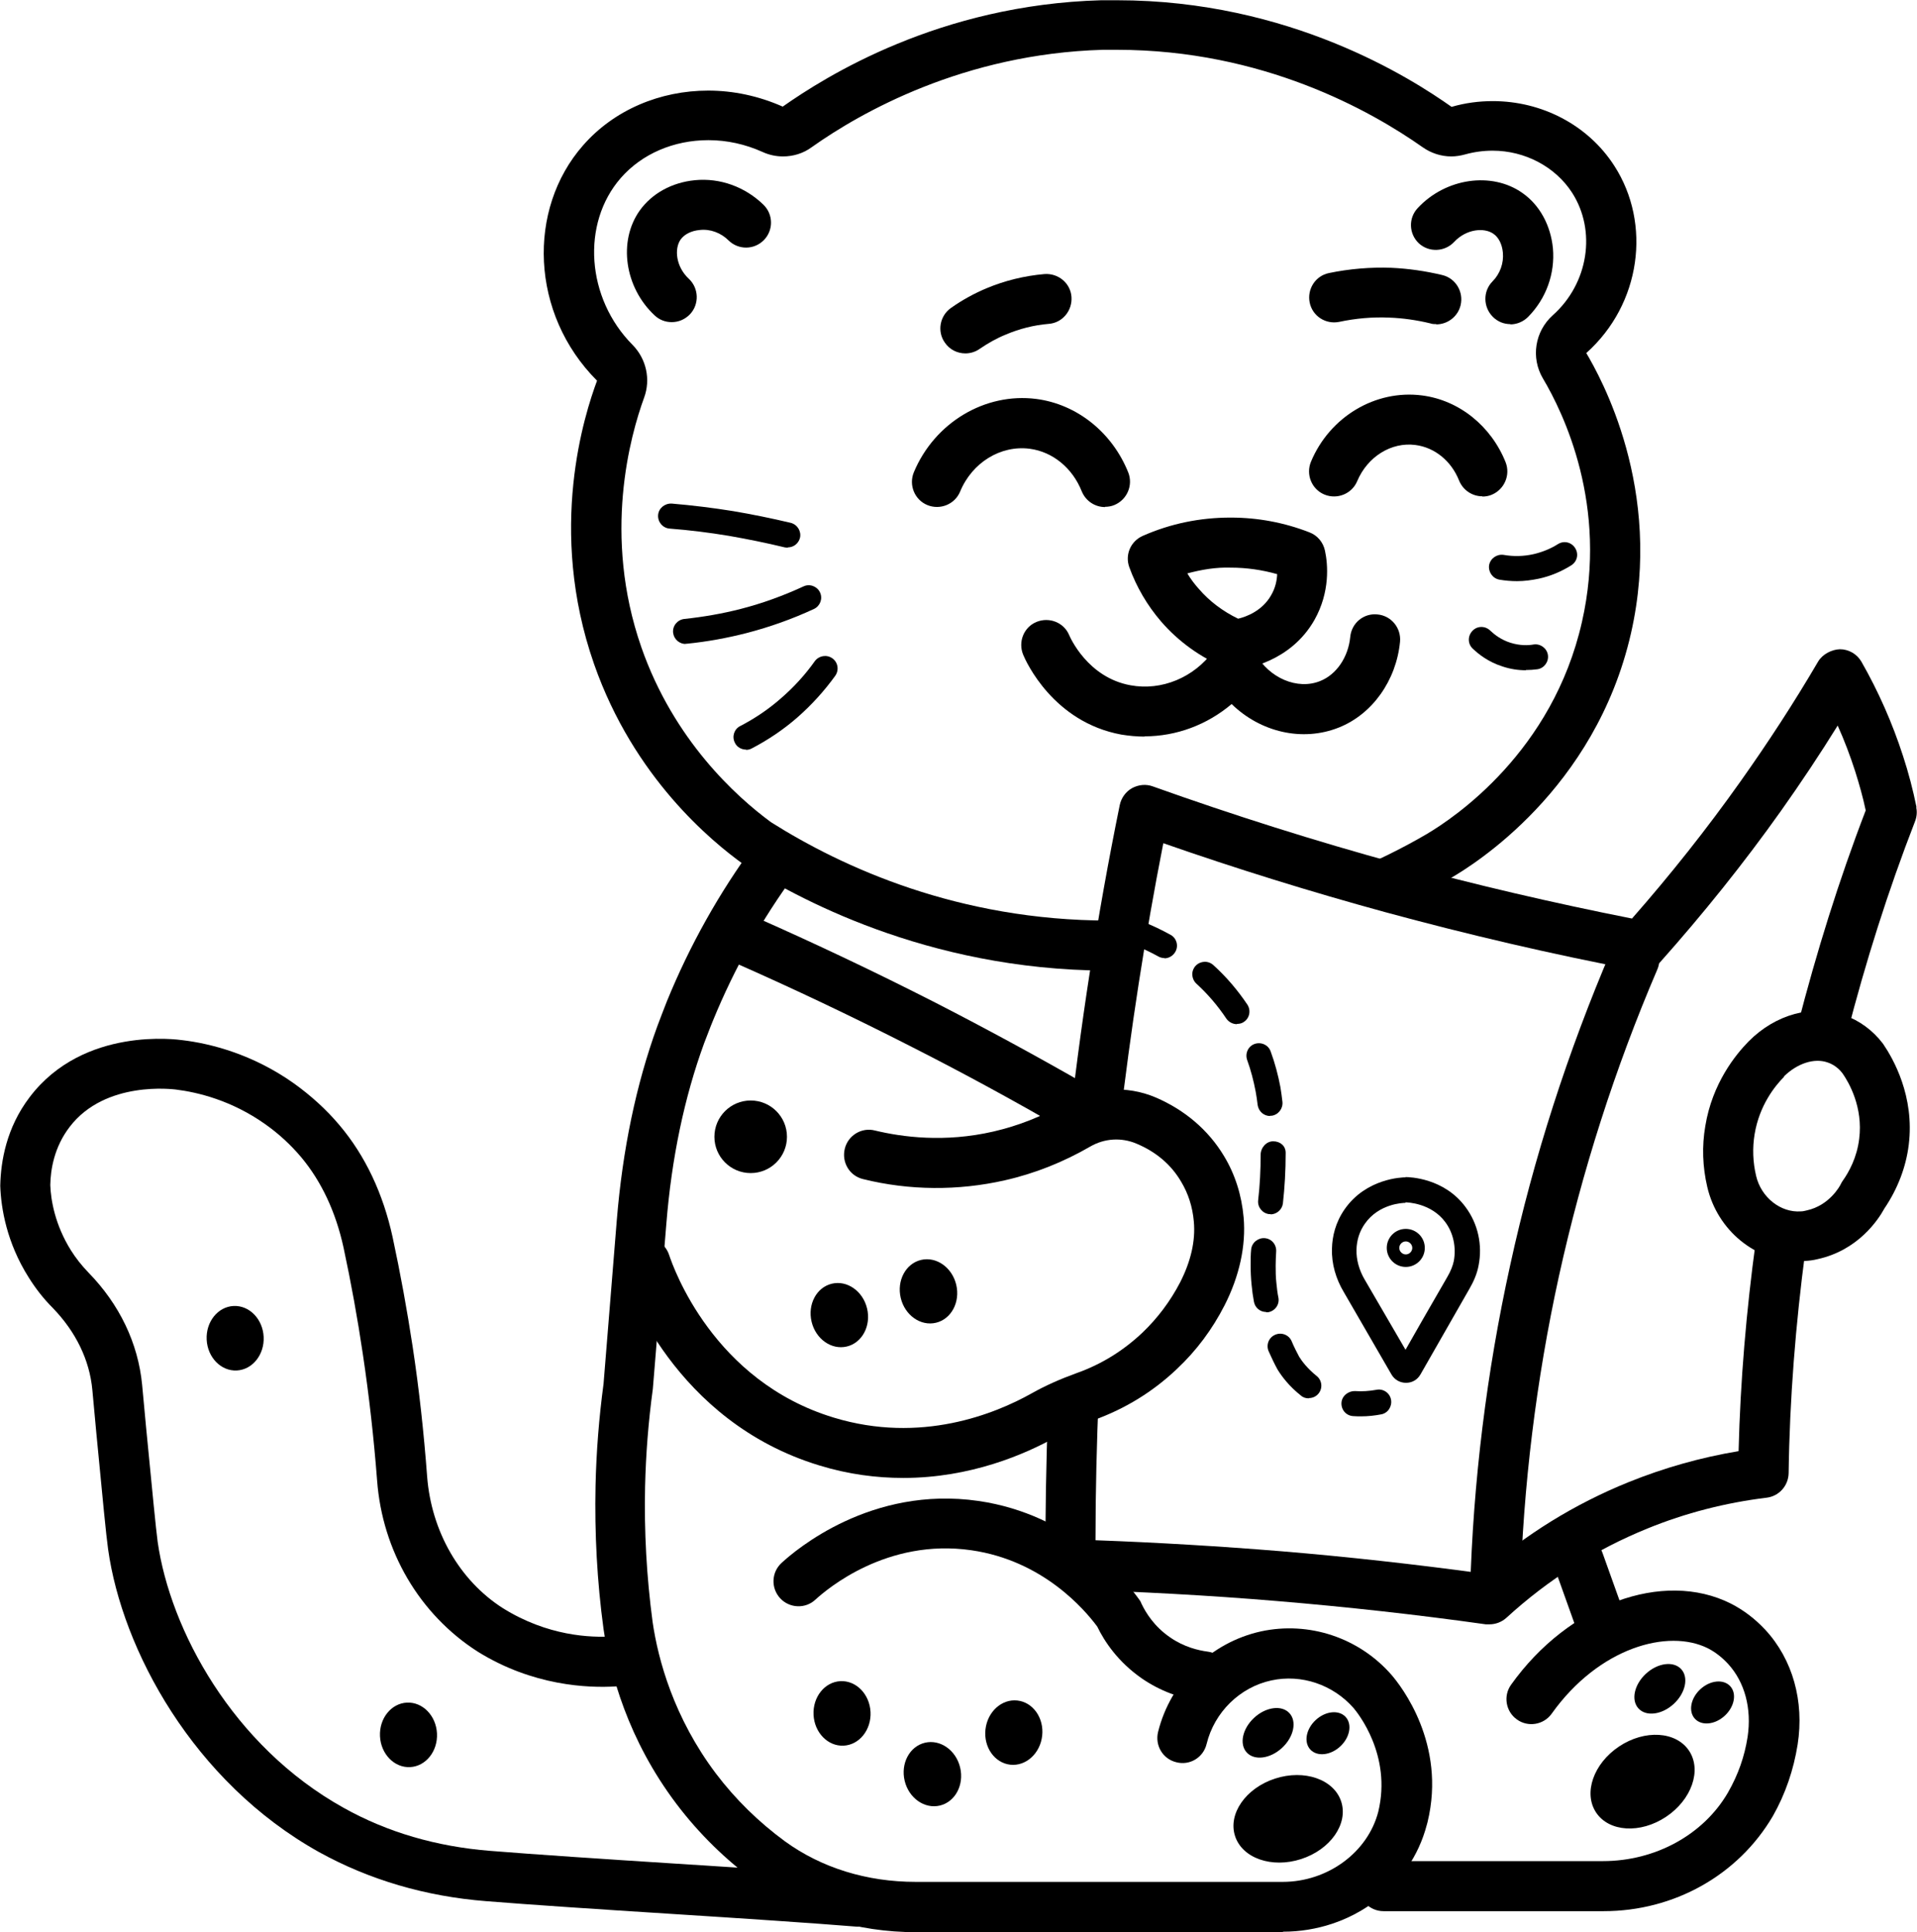 <svg xmlns="http://www.w3.org/2000/svg" id="Layer_1" data-name="Layer 1" viewBox="0 0 76.61 77.2"><defs><style>      .cls-1 {        fill: #000;        stroke-width: 0px;      }    </style></defs><path class="cls-1" d="M26.84,12.87c-.25,0-.49-.09-.68-.27-1.2-1.12-1.46-2.96-.6-4.18.49-.69,1.29-1.13,2.21-1.22,1.01-.1,2.01.27,2.74.98.4.39.4,1.02.02,1.41-.39.4-1.02.4-1.41.02-.31-.31-.74-.47-1.16-.42-.33.03-.61.17-.76.38-.26.37-.19,1.09.33,1.57.4.38.42,1.01.05,1.41-.2.21-.46.32-.73.32Z"></path><path class="cls-1" d="M60.36,12.95c-.25,0-.5-.09-.7-.29-.39-.39-.4-1.02-.02-1.41.31-.31.46-.74.42-1.16-.03-.33-.17-.61-.38-.75-.37-.26-1.09-.19-1.57.33-.38.4-1.01.42-1.41.05-.4-.38-.42-1.01-.04-1.41,1.12-1.2,2.96-1.46,4.18-.6.69.48,1.13,1.29,1.22,2.21.09,1.01-.27,2.01-.99,2.74-.2.2-.46.3-.71.3Z"></path><path class="cls-1" d="M44.16,20.26c-.4,0-.77-.24-.93-.63-.37-.93-1.16-1.58-2.08-1.7-1.16-.15-2.3.55-2.78,1.71-.21.51-.8.75-1.31.54-.51-.21-.75-.8-.54-1.31.83-1.99,2.85-3.19,4.89-2.93,1.63.21,3.04,1.34,3.68,2.94.2.51-.05,1.09-.56,1.3-.12.05-.25.07-.37.07Z"></path><path class="cls-1" d="M59.24,19.83c-.4,0-.77-.24-.93-.63-.31-.78-.97-1.32-1.74-1.42-.97-.13-1.92.47-2.33,1.44-.21.51-.8.75-1.31.54-.51-.21-.75-.8-.54-1.31.75-1.8,2.58-2.89,4.44-2.65,1.48.19,2.76,1.22,3.34,2.67.2.51-.05,1.09-.56,1.3-.12.05-.25.07-.37.07Z"></path><path class="cls-1" d="M49.35,26.76c-.13,0-.26-.03-.38-.08-.99-.41-1.88-1.05-2.57-1.85-.55-.64-.98-1.37-1.27-2.17-.18-.5.06-1.04.54-1.25,1.11-.49,2.29-.73,3.5-.73h.02c1.08,0,2.14.2,3.14.59.32.12.55.4.62.73.12.55.21,1.65-.42,2.77-.95,1.67-2.73,1.95-3.08,1.99-.04,0-.07,0-.11,0ZM47.45,22.91c.13.22.29.43.46.62.43.5.97.9,1.57,1.19.34-.08.97-.32,1.32-.94.17-.29.23-.59.24-.84-.6-.17-1.22-.26-1.85-.26-.61-.02-1.17.08-1.74.23Z"></path><path class="cls-1" d="M45.74,29.43c-.31,0-.62-.03-.93-.08-2.72-.5-3.81-2.92-3.92-3.19-.21-.51.02-1.1.53-1.31.51-.21,1.1.02,1.31.53.03.07.73,1.69,2.45,2,1.24.23,2.54-.31,3.31-1.37.2-.28.53-.44.87-.41.34.02.65.21.81.51.54.98,1.68,1.47,2.59,1.1.65-.26,1.12-.95,1.2-1.76.05-.55.53-.96,1.09-.9.55.05.95.54.9,1.09-.15,1.55-1.11,2.9-2.45,3.43-1.46.58-3.13.18-4.28-.94-.98.83-2.21,1.29-3.48,1.29Z"></path><path class="cls-1" d="M51.28,77.2h-14.66c-2.39,0-4.6-.69-6.41-2.01-1.21-.88-2.28-1.93-3.18-3.12-1.94-2.57-2.65-5.22-2.91-6.98-.26-1.91-.36-3.83-.32-5.73.03-1.36.14-2.73.32-4.07l.53-6.55c.23-2.8.77-5.41,1.62-7.74.12-.33.25-.65.38-.99.91-2.23,2.09-4.34,3.52-6.28.33-.44.95-.54,1.4-.21.44.33.54.95.21,1.4-1.33,1.8-2.43,3.77-3.28,5.84-.13.31-.24.62-.36.92-.79,2.16-1.3,4.59-1.51,7.21l-.54,6.6c-.18,1.32-.28,2.62-.31,3.9-.04,1.8.06,3.62.3,5.41.22,1.52.85,3.83,2.53,6.06.78,1.03,1.71,1.94,2.76,2.71,1.46,1.06,3.27,1.62,5.23,1.62h14.66c1.8,0,3.4-1.18,3.82-2.8.55-2.27-.83-3.96-.99-4.15-.82-.93-2.08-1.36-3.28-1.1-1.26.27-2.28,1.27-2.59,2.54-.13.54-.67.87-1.21.73-.54-.13-.86-.67-.73-1.21.5-2.01,2.11-3.58,4.12-4.02,1.91-.41,3.91.25,5.21,1.74.38.44,2.2,2.76,1.44,5.88,0,.01-.03.1-.03.11-.65,2.5-3.01,4.27-5.75,4.27Z"></path><path class="cls-1" d="M48.15,67.97s-.08,0-.13,0c-.86-.11-1.68-.42-2.39-.91-.95-.66-1.49-1.47-1.78-2.07-.51-.69-2.18-2.64-5.03-3.05-3.38-.49-5.78,1.56-6.23,1.97-.4.38-1.04.35-1.41-.05-.38-.41-.35-1.04.05-1.41.56-.52,3.59-3.1,7.87-2.48,3.73.54,5.86,3.15,6.42,3.93.04.05.07.1.09.16.18.38.52.93,1.15,1.36.56.39,1.13.52,1.5.57.55.07.94.57.87,1.12-.06.51-.49.88-.99.88Z"></path><path class="cls-1" d="M64.06,76.36h-8.77c-.55,0-1-.45-1-1s.45-1,1-1h8.77c2.09,0,4.01-1.05,4.99-2.73.42-.73.67-1.46.79-2.23.17-1.13-.11-2.19-.78-2.92-.24-.26-.51-.47-.8-.62-1.59-.8-4.36-.04-6.25,2.61-.32.45-.95.55-1.39.23-.45-.32-.55-.95-.23-1.39,2.29-3.21,6.07-4.6,8.78-3.24.51.26.97.61,1.38,1.05,1.09,1.18,1.56,2.85,1.29,4.58-.16,1.01-.49,1.98-.99,2.86-1.39,2.37-3.96,3.8-6.76,3.8Z"></path><path class="cls-1" d="M63.97,65.83c-.41,0-.8-.25-.94-.66l-.88-2.46c-.19-.52.08-1.09.61-1.28.52-.19,1.09.09,1.28.61l.88,2.46c.19.52-.08,1.09-.61,1.28-.11.04-.22.06-.34.06Z"></path><path class="cls-1" d="M59.75,64.6h-.03c-.55-.02-.99-.48-.97-1.03.12-4.36.66-8.74,1.6-13.01.94-4.31,2.31-8.55,4.05-12.61.22-.51.8-.74,1.31-.52.51.22.74.81.52,1.31-1.69,3.94-3.01,8.07-3.93,12.25-.91,4.15-1.43,8.4-1.55,12.64-.02.54-.46.97-1,.97Z"></path><path class="cls-1" d="M36.09,59.05c-1.05,0-2.18-.14-3.35-.5-5.79-1.76-7.7-7.18-7.9-7.79-.17-.53.12-1.09.64-1.26.53-.17,1.09.12,1.26.64.17.51,1.76,5.04,6.58,6.5,3.48,1.06,6.45-.15,7.91-.97.55-.31,1.14-.57,1.8-.81.99-.35,1.87-.9,2.62-1.61.61-.58,1.12-1.26,1.51-2.01.43-.84.62-1.66.55-2.43-.05-.58-.22-1.12-.51-1.6-.4-.68-1-1.19-1.79-1.52-.6-.25-1.27-.21-1.84.12-1.07.62-2.22,1.08-3.42,1.35-1.85.42-3.81.41-5.66-.05-.54-.13-.86-.67-.73-1.21.13-.54.68-.87,1.21-.73,1.08.26,2.78.49,4.73.04,1-.23,1.96-.61,2.86-1.13,1.11-.64,2.46-.73,3.63-.23,1.16.5,2.1,1.3,2.72,2.33.45.74.71,1.57.79,2.46.1,1.13-.17,2.35-.76,3.51-.49.96-1.13,1.82-1.91,2.55-.96.91-2.07,1.59-3.32,2.04-.55.2-1.05.42-1.5.67-1.25.7-3.43,1.64-6.11,1.64Z"></path><path class="cls-1" d="M42.98,45.24c-.17,0-.34-.04-.5-.13-1.97-1.14-3.99-2.24-6.02-3.27-2.35-1.2-4.77-2.35-7.18-3.41-.51-.22-.74-.81-.51-1.32s.81-.74,1.32-.51c2.45,1.08,4.9,2.24,7.29,3.46,2.05,1.05,4.11,2.17,6.11,3.32.48.28.64.89.37,1.37-.19.32-.52.5-.87.5Z"></path><ellipse class="cls-1" cx="65.64" cy="71.19" rx="2.23" ry="1.69" transform="translate(-28.43 48.23) rotate(-33.61)"></ellipse><ellipse class="cls-1" cx="51.48" cy="72.67" rx="2.23" ry="1.69" transform="translate(-19.92 19.44) rotate(-17.98)"></ellipse><ellipse class="cls-1" cx="40.51" cy="69.23" rx="1.29" ry="1.14" transform="translate(-32.77 101.83) rotate(-83.65)"></ellipse><ellipse class="cls-1" cx="50.68" cy="69.23" rx="1.16" ry=".82" transform="translate(-33.52 52.74) rotate(-42.71)"></ellipse><ellipse class="cls-1" cx="37.26" cy="70.88" rx="1.14" ry="1.29" transform="translate(-15.41 10.57) rotate(-13.4)"></ellipse><ellipse class="cls-1" cx="33.65" cy="68.46" rx="1.14" ry="1.29" transform="translate(-3.35 1.75) rotate(-2.84)"></ellipse><ellipse class="cls-1" cx="16.33" cy="69.32" rx="1.14" ry="1.29" transform="translate(-3.42 .89) rotate(-2.84)"></ellipse><ellipse class="cls-1" cx="9.4" cy="53.47" rx="1.14" ry="1.29" transform="translate(-2.64 .53) rotate(-2.84)"></ellipse><ellipse class="cls-1" cx="37.11" cy="51.59" rx="1.14" ry="1.29" transform="translate(-10.95 10.01) rotate(-13.4)"></ellipse><ellipse class="cls-1" cx="33.55" cy="52.54" rx="1.14" ry="1.29" transform="translate(-11.27 9.21) rotate(-13.4)"></ellipse><circle class="cls-1" cx="30" cy="45.42" r="1.45"></circle><path class="cls-1" d="M31.48,21.88s-.08,0-.12-.01c-.74-.18-1.49-.33-2.23-.46-.78-.13-1.58-.23-2.37-.29-.27-.02-.48-.26-.46-.54.02-.27.26-.47.54-.46.82.07,1.64.17,2.45.3.77.13,1.55.29,2.31.47.27.07.43.34.37.6-.06.23-.26.38-.48.38Z"></path><path class="cls-1" d="M27.4,25.73c-.25,0-.47-.19-.5-.45-.03-.27.17-.52.45-.55.75-.08,1.51-.21,2.25-.4.86-.22,1.71-.53,2.51-.9.25-.12.55,0,.66.24.12.25,0,.55-.24.66-.86.4-1.76.72-2.68.96-.78.2-1.59.35-2.4.43-.02,0-.03,0-.05,0Z"></path><path class="cls-1" d="M29.81,29.95c-.18,0-.36-.1-.44-.27-.13-.25-.03-.55.21-.67.58-.3,1.13-.67,1.62-1.1.51-.44.97-.94,1.36-1.49.16-.22.47-.28.7-.12.23.16.28.47.12.7-.44.61-.95,1.17-1.52,1.67-.55.48-1.16.89-1.81,1.23-.07.04-.15.06-.23.06Z"></path><path class="cls-1" d="M60.98,26.78c-.32,0-.63-.05-.93-.15-.57-.18-.96-.49-1.2-.72-.2-.19-.2-.51,0-.71.19-.2.51-.2.71,0,.16.15.42.36.8.48.38.12.71.11.93.07.27-.04.53.15.57.42.04.27-.15.53-.42.57-.15.02-.3.03-.46.03Z"></path><path class="cls-1" d="M60.63,23.22c-.24,0-.47-.02-.71-.06-.27-.05-.45-.31-.41-.58.05-.27.31-.45.58-.41.4.07.8.06,1.2-.03.34-.08.67-.21.97-.4.24-.15.54-.08.69.16s.08.54-.16.69c-.4.25-.83.43-1.29.53-.29.06-.58.1-.88.1Z"></path><path class="cls-1" d="M38.58,14.12c-.32,0-.63-.15-.82-.43-.32-.45-.2-1.08.25-1.39.44-.31.91-.57,1.41-.78.74-.31,1.52-.5,2.32-.57.55-.04,1.04.36,1.08.91s-.36,1.04-.91,1.08c-.6.05-1.18.2-1.72.43-.37.15-.72.35-1.04.57-.17.12-.37.18-.57.18Z"></path><path class="cls-1" d="M57.4,12.95c-.08,0-.16,0-.24-.03-.54-.13-1.09-.21-1.64-.23-.67-.03-1.34.03-2,.17-.54.11-1.07-.23-1.18-.77-.11-.54.23-1.07.77-1.18.82-.17,1.66-.24,2.49-.21.68.03,1.37.13,2.04.29.54.13.86.68.73,1.21-.11.45-.52.76-.97.76Z"></path><ellipse class="cls-1" cx="53.07" cy="69.24" rx=".96" ry=".72" transform="translate(-32.89 54.37) rotate(-42.71)"></ellipse><ellipse class="cls-1" cx="66.33" cy="67.47" rx="1.16" ry=".82" transform="translate(-28.17 62.89) rotate(-42.71)"></ellipse><ellipse class="cls-1" cx="68.44" cy="68.01" rx=".96" ry=".72" transform="translate(-27.98 64.47) rotate(-42.71)"></ellipse><path class="cls-1" d="M71.84,50.4c-1.68,0-3.2-1.23-3.61-2.97-.19-.81-.22-1.63-.08-2.44.28-1.71,1.21-2.85,1.73-3.38h0c1.08-1.09,2.54-1.48,3.82-1.05.6.21,1.14.6,1.55,1.14.41.6,1.27,2.1,1.03,4.04-.11.9-.45,1.77-.97,2.54-.25.46-1.06,1.68-2.68,2.03-.16.04-.32.06-.48.07-.1,0-.21.01-.31.01ZM71.3,43.02c-.36.36-.99,1.14-1.18,2.3-.09.55-.07,1.11.06,1.66.2.86.98,1.48,1.79,1.42.08,0,.16-.02.24-.04.9-.2,1.32-.97,1.36-1.06.02-.04.04-.08.07-.12.25-.35.57-.93.66-1.68.16-1.26-.41-2.25-.67-2.62-.09-.12-.29-.33-.59-.43-.54-.19-1.22.04-1.75.56Z"></path><g><path class="cls-1" d="M70.17,49.58c-.38,2.78-.62,5.59-.69,8.4-1.51.25-2.99.67-4.4,1.24-2.15.87-4.13,2.09-5.88,3.64-2.66-.36-5.34-.66-7.99-.88-2.46-.2-4.95-.35-7.43-.44,0-1.94.05-3.9.13-5.85l-2.03.7c-.07,2.04-.11,4.09-.1,6.12,0,.54.43.98.97,1,2.76.08,5.55.23,8.29.46,2.76.23,5.57.54,8.34.93.05,0,.09,0,.14,0,.25,0,.49-.09.68-.26,1.67-1.53,3.57-2.73,5.64-3.57,1.52-.62,3.12-1.03,4.76-1.23.5-.06.87-.48.88-.98.04-2.97.28-5.96.67-8.9l-1.97-.38Z"></path><path class="cls-1" d="M76.59,32.25c-.14-.69-.32-1.38-.54-2.05-.42-1.3-.98-2.57-1.66-3.76-.18-.31-.51-.5-.86-.5-.32.01-.69.19-.87.49-.96,1.64-2.01,3.25-3.11,4.8-1.34,1.89-2.8,3.73-4.33,5.47-3.13-.62-6.28-1.35-9.35-2.19-3.29-.9-6.58-1.94-9.8-3.09-.27-.1-.57-.07-.83.07-.25.14-.43.39-.49.67-.9,4.41-1.59,8.89-2.08,13.38l2.07-.59c.44-3.77,1.02-7.55,1.75-11.26,2.92,1.02,5.89,1.94,8.85,2.75,3.31.9,6.69,1.69,10.06,2.33.34.07.7-.05.93-.31,1.72-1.93,3.36-3.97,4.85-6.07.78-1.1,1.54-2.24,2.26-3.4.27.6.5,1.21.7,1.83.16.51.31,1.03.42,1.56-1.08,2.81-1.97,5.68-2.72,8.59l1.97.36c.74-2.88,1.64-5.73,2.72-8.51.07-.18.09-.37.05-.56Z"></path></g><path class="cls-1" d="M34.33,76.98s-.05,0-.08,0c-1.72-.14-4.56-.33-7.4-.51-2.85-.18-5.7-.37-7.43-.51-2.41-.19-4.66-.85-6.67-1.96-5.04-2.81-7.87-8.1-8.43-12.1-.08-.57-.21-1.93-.47-4.64l-.16-1.73c-.11-1.19-.66-2.32-1.58-3.27-.37-.37-.69-.78-.97-1.23-.87-1.38-1.1-2.75-1.13-3.65.02-.97.24-2.32,1.18-3.55,2.16-2.84,5.94-2.29,6.1-2.27,1.1.13,2.8.55,4.46,1.73.67.48,1.29,1.04,1.82,1.67,1.03,1.22,1.74,2.73,2.12,4.47.31,1.44.58,2.92.8,4.37.26,1.71.45,3.46.58,5.2.17,2.19,1.3,4.15,3.02,5.25,1.79,1.12,3.52,1.19,4.4,1.13.56-.03,1.03.39,1.06.94.03.55-.39,1.03-.94,1.06-1.11.07-3.32-.02-5.52-1.39-2.33-1.49-3.81-4.02-4.02-6.84-.13-1.69-.32-3.38-.57-5.05-.21-1.42-.47-2.85-.77-4.25-.31-1.42-.88-2.64-1.69-3.61-.43-.51-.91-.95-1.45-1.33-1.33-.94-2.68-1.27-3.58-1.38-.05,0-2.8-.38-4.23,1.5-.62.81-.76,1.71-.77,2.32.02.6.19,1.59.82,2.6.2.32.44.62.7.89,1.25,1.28,1.99,2.83,2.15,4.49l.16,1.72c.26,2.68.39,4.02.46,4.55.5,3.51,2.99,8.16,7.43,10.63,1.75.98,3.72,1.55,5.85,1.72,1.73.14,4.56.33,7.4.51,2.85.18,5.7.37,7.43.51.55.05.96.53.92,1.08-.04.52-.48.92-1,.92Z"></path><path class="cls-1" d="M63.4,14.1c2.18-1.95,2.61-5.16,1.11-7.48-1.05-1.63-2.9-2.58-4.85-2.58-.55,0-1.1.07-1.65.23-1.6-1.13-6.46-4.26-13.37-4.26-.21,0-.42,0-.63,0-6.48.18-11.02,3.05-12.73,4.25-.97-.43-1.98-.64-2.98-.64-1.92,0-3.76.77-5,2.19-2.24,2.55-2.11,6.73.56,9.4-.49,1.32-2,5.94-.12,11.32,1.59,4.55,4.71,7.09,5.94,7.98,2.05,1.3,7.29,4.24,14.53,4.27l.55-2c-.15,0-.3,0-.45,0-6,0-10.65-2.13-13.5-3.93-1.4-1.03-3.89-3.29-5.18-6.99-1.56-4.48-.44-8.46.11-9.97.27-.73.09-1.55-.46-2.11-1.85-1.86-2.06-4.85-.47-6.67.84-.96,2.11-1.51,3.5-1.51.74,0,1.47.16,2.16.47.26.12.54.18.82.18.41,0,.81-.12,1.15-.37,1.96-1.39,6.08-3.73,11.63-3.89.19,0,.38,0,.57,0,5.83,0,10.15,2.44,12.21,3.89.34.24.74.37,1.15.37.18,0,.37-.03.55-.08.36-.1.73-.15,1.1-.15,1.29,0,2.5.64,3.17,1.67.99,1.53.66,3.64-.77,4.91-.71.64-.88,1.69-.39,2.52.82,1.38,2.62,5.08,1.56,9.73-1.17,5.17-5.07,7.81-6.23,8.49-.89.52-1.98,1.07-3.23,1.58l2.65,1c.62-.31,1.15-.6,1.59-.85.84-.49,5.75-3.49,7.18-9.77,1.31-5.76-1.23-10.25-1.79-11.2Z"></path><path class="cls-1" d="M56.17,48.04c.08,0,1.03.03,1.59.79.32.43.44,1,.34,1.55-.04.19-.12.4-.26.64l-.98,1.7-.69,1.21-1.63-2.8c-.23-.39-.34-.81-.33-1.2.01-.38.12-.73.33-1.03.56-.81,1.53-.84,1.62-.84M56.17,47.04c-.14,0-1.57.04-2.43,1.27-.37.53-.5,1.09-.51,1.58-.02.61.16,1.21.47,1.73.64,1.1,1.27,2.2,1.91,3.3.13.22.35.33.58.33s.45-.11.58-.34c.65-1.14,1.3-2.27,1.95-3.41.17-.29.31-.61.37-.94.16-.81-.02-1.66-.52-2.33-.86-1.17-2.25-1.2-2.4-1.2h0Z"></path><path class="cls-1" d="M56.18,49.6c.14,0,.26.12.26.26s-.12.26-.26.26-.26-.12-.26-.26.12-.26.26-.26M56.18,49.1c-.42,0-.76.34-.76.76s.34.76.76.76.76-.34.76-.76-.34-.76-.76-.76h0Z"></path><g><path class="cls-1" d="M54.41,56.59c-.11,0-.22,0-.34-.01-.28-.02-.48-.26-.46-.54.02-.28.29-.47.54-.46.28.02.57,0,.85-.05.27-.06.54.12.59.39.05.27-.12.54-.39.59-.26.05-.53.08-.8.08Z"></path><path class="cls-1" d="M52.3,55.87c-.11,0-.22-.03-.31-.11-.47-.37-.77-.77-.94-1.05-.12-.22-.23-.45-.35-.72-.11-.25,0-.55.26-.66.25-.11.55,0,.66.26.1.24.21.45.3.62.11.18.34.48.69.76.22.17.26.48.09.7-.1.13-.25.19-.39.19ZM50.6,52.42c-.24,0-.45-.17-.49-.42-.04-.21-.07-.43-.09-.65-.03-.28-.04-.55-.04-.8,0-.22,0-.43.02-.62.02-.28.28-.48.54-.46.28.02.48.26.46.54-.01.18-.02.36-.02.55,0,.23,0,.46.03.71.02.2.04.39.08.58.05.27-.13.53-.41.58-.03,0-.06,0-.09,0ZM50.78,48.51s-.04,0-.06,0c-.27-.03-.47-.28-.44-.55.07-.6.1-1.22.1-1.82,0-.28.22-.54.5-.54s.5.18.5.46c0,.73-.04,1.38-.11,2.02-.03.25-.25.44-.5.44ZM50.76,44.59c-.25,0-.46-.18-.5-.44-.02-.19-.05-.37-.08-.54-.08-.42-.19-.85-.34-1.26-.09-.26.04-.55.3-.64.26-.09.55.04.64.3.17.46.3.95.39,1.43.03.19.06.39.08.58.03.27-.16.52-.43.56-.02,0-.04,0-.06,0ZM49.43,40.92c-.16,0-.32-.08-.42-.22-.34-.51-.74-.98-1.2-1.4-.2-.19-.22-.5-.03-.71.19-.2.5-.22.71-.03.52.47.97,1,1.36,1.58.15.23.09.54-.14.69-.08.06-.18.08-.28.08Z"></path><path class="cls-1" d="M46.54,38.28c-.08,0-.17-.02-.24-.06-.34-.19-.64-.32-.85-.41-.26-.11-.38-.4-.27-.65.1-.25.4-.38.65-.27.24.1.57.25.95.46.24.13.33.44.19.68-.09.16-.26.26-.44.26Z"></path></g></svg>